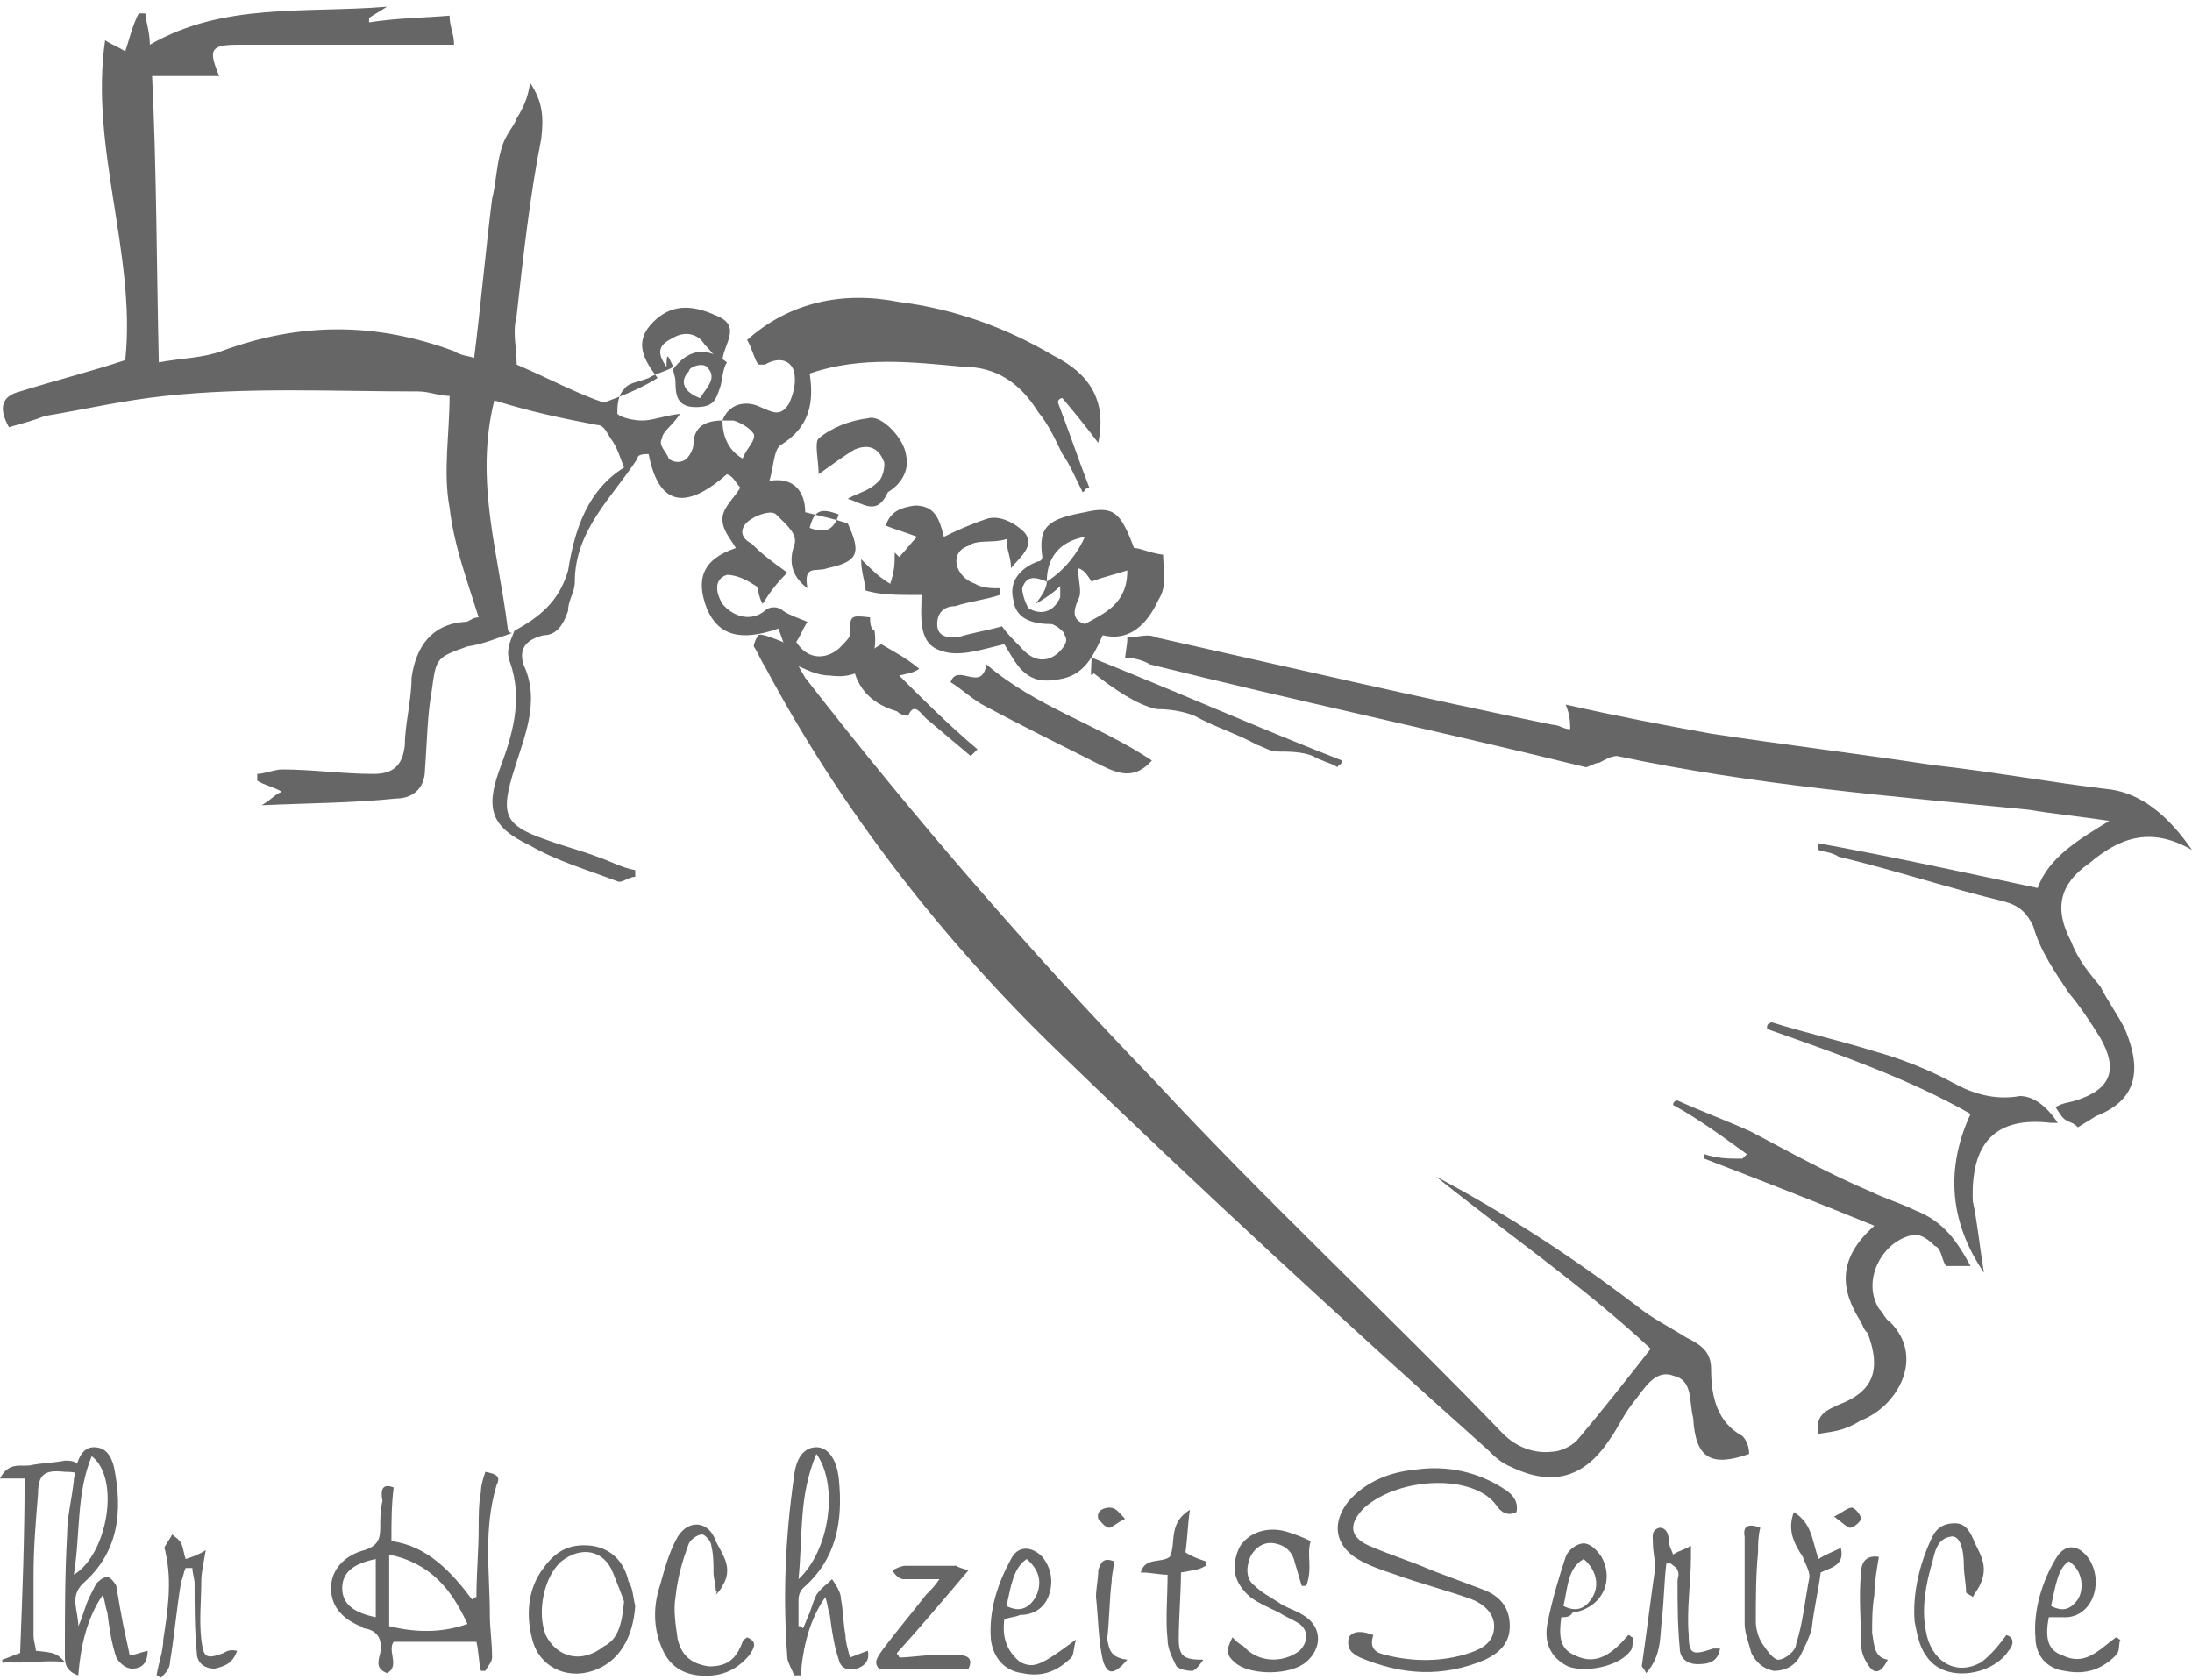 <?xml version="1.0" encoding="utf-8"?>
<!-- Generator: Adobe Illustrator 19.1.0, SVG Export Plug-In . SVG Version: 6.00 Build 0)  -->
<svg version="1.1" id="Layer_1" xmlns="http://www.w3.org/2000/svg" xmlns:xlink="http://www.w3.org/1999/xlink" x="0px" y="0px"
	 viewBox="18.2 25 98 75.1" style="enable-background:new 18.2 25 98 75.1;" xml:space="preserve">
<style type="text/css">
	.st0{fill:#666666;}
</style>
<path class="st0" d="M48.3,41.4c-0.3,0.2-0.8,0.3-1.1,0.5c-0.5,0.2-0.9,0.2-1.1,0.5c-0.3,0.3-0.3,0.8-0.3,1.1
	c0.2,0.2,0.8,0.3,1.1,0.3c0.5,0,0.9-0.2,1.7-0.3c-0.3,0.5-0.8,0.8-0.8,1.1c-0.2,0.3,0.2,0.6,0.3,0.9c0.2,0.2,0.6,0.2,0.8,0
	c0.2-0.2,0.3-0.5,0.3-0.6c0-0.8,0.5-1.1,1.3-1.1c0,0.6,0.2,1.3,0.9,1.7c0.2-0.5,0.6-0.8,0.5-1.1c-0.2-0.3-0.6-0.5-0.9-0.6
	c-0.2,0-0.3,0-0.5,0c0.3-0.8,1.1-0.9,1.7-0.6c0.5,0.2,0.9,0.5,1.3-0.2c0.2-0.5,0.3-0.9,0.2-1.4c-0.2-0.6-0.8-0.6-1.3-0.3
	c0,0-0.2,0-0.3,0c-0.2-0.3-0.3-0.8-0.5-1.1c1.9-1.7,4.3-2.2,6.8-1.7c2.4,0.3,4.7,1.1,6.9,2.4c1.6,0.8,2.4,2,2,3.9
	c-0.6-0.8-1.1-1.4-1.6-2c0,0-0.2,0-0.2,0.2c0.5,1.3,0.9,2.5,1.4,3.8c-0.2,0-0.2,0.2-0.3,0.2c-0.3-0.6-0.6-1.3-0.9-1.7
	c-0.3-0.6-0.6-1.3-1.1-1.9c-0.8-1.3-1.9-2-3.3-2c-2.2-0.2-4.6-0.5-6.9,0.3c0.2,1.3,0,2.4-1.3,3.2c-0.3,0.2-0.3,0.9-0.5,1.6
	c1.1-0.2,1.6,0.5,1.6,1.4c0.8,0.2,1.3,0.3,1.9,0.5l0,0c0.6,1.3,0.5,1.7-0.9,2c-0.5,0.2-1.1-0.2-0.9,0.9c-0.8-0.6-0.8-1.3-0.6-1.9
	c0.2-0.5-0.3-0.9-0.8-1.4c-0.2-0.2-0.8,0-1.1,0.2c-0.5,0.3-0.6,0.8,0,1.1c0.5,0.5,0.9,0.8,1.6,1.3c-0.5,0.5-0.8,0.9-1.1,1.4
	c-0.2-0.3-0.2-0.8-0.3-0.8c-0.3-0.2-0.8-0.5-1.3-0.5c-0.6,0.2-0.5,0.8-0.2,1.3c0.5,0.6,1.3,0.8,1.9,0.3c0.2-0.2,0.6-0.2,0.8,0
	c0.3,0.2,0.6,0.3,1.1,0.5c-0.2,0.3-0.3,0.6-0.5,0.9c0.5,0.8,1.3,0.8,1.9,0.3c0.2-0.2,0.5-0.5,0.5-0.6c0-0.9,0-0.9,0.9-0.8l0,0
	c0,0.2,0,0.5,0.2,0.6c0.2,1.4-0.6,2.2-2,2c-0.6,0-1.1-0.3-1.6-0.5l-0.2-0.2c-0.2-0.5-0.3-0.9-0.5-1.4c-1.7,0.6-2.7,0.3-3.2-0.9
	c-0.5-1.3-0.2-2.2,1.3-2.7c-0.3-0.5-0.6-0.8-0.6-1.3s0.5-0.9,0.8-1.4c-0.2-0.2-0.3-0.5-0.6-0.6c-1.6,1.4-3,1.7-3.5-0.9
	c-0.2,0-0.5,0-0.5,0.2c-1.1,1.7-2.8,3.2-2.8,5.5c0,0.5-0.3,0.8-0.3,1.3c-0.2,0.6-0.5,1.1-1.1,1.1c-0.8,0.2-1.1,0.6-0.9,1.3
	c0.8,1.7,0,3.3-0.5,5c-0.5,1.7-0.3,2.2,1.4,2.8c0.8,0.3,1.6,0.5,2.4,0.8c0.6,0.2,1.1,0.5,1.7,0.6c0,0.2,0,0.3,0,0.3
	c-0.3,0-0.6,0.3-0.8,0.2c-1.3-0.5-2.7-0.9-3.9-1.6c-1.7-0.8-2-1.6-1.4-3.3c0.6-1.6,1.1-3.2,0.5-4.9c-0.2-0.5,0-0.9,0.2-1.4
	c1.1-0.6,2-1.3,2.4-2.7c0.3-1.9,0.9-3.6,2.5-4.6c-0.2-0.5-0.3-0.9-0.6-1.3c-0.2-0.3-0.3-0.6-0.6-0.6c-1.6-0.3-3-0.6-4.6-1.1
	c-0.9,3.6,0.2,6.9,0.6,10.2c0,0.2,0.2,0.2,0.2,0.2c-0.6,0.2-1.3,0.5-2,0.6c-1.4,0.5-1.4,0.5-1.6,2c-0.2,1.1-0.2,2.2-0.3,3.5
	c0,0.8-0.5,1.3-1.3,1.3c-1.9,0.2-3.8,0.2-6,0.3c0.5-0.3,0.6-0.5,0.9-0.6c-0.3-0.2-0.8-0.3-1.1-0.5c0-0.2,0-0.2,0-0.3
	c0.3,0,0.8-0.2,1.1-0.2c1.4,0,2.7,0.2,4.1,0.2c0.8,0,1.3-0.3,1.4-1.3c0-0.9,0.3-2,0.3-3c0.2-1.4,0.9-2.4,2.4-2.5
	c0.2,0,0.3-0.2,0.6-0.2c-0.5-1.6-1.1-3.2-1.3-4.9c-0.3-1.6,0-3.3,0-5c-0.5,0-0.9-0.2-1.4-0.2c-3.8,0-7.6-0.2-11.3,0.2
	c-1.9,0.2-3.6,0.6-5.4,0.9c-0.5,0.2-0.9,0.3-1.6,0.5c-0.5-0.9-0.3-1.4,0.5-1.6c1.6-0.5,3.2-0.9,4.7-1.4c0.5-4.7-1.6-9.5-0.9-14.3
	c0.3,0.2,0.6,0.3,0.9,0.5c0.2-0.6,0.3-1.1,0.6-1.7c0.2,0,0.2,0,0.3,0c0,0.3,0.2,0.8,0.2,1.4c3.3-1.9,6.9-1.4,10.6-1.7
	c-0.3,0.2-0.5,0.3-0.8,0.5v0.2c1.3-0.2,2.4-0.2,3.6-0.3c0,0.5,0.2,0.8,0.2,1.3c-0.6,0-1.3,0-1.9,0c-2.5,0-5,0-7.7,0
	c-1.3,0-1.4,0.2-0.9,1.4c-0.9,0-1.9,0-3,0c0.2,4.1,0.2,8.4,0.3,12.8c1.1-0.2,2-0.2,2.8-0.5c3.5-1.3,6.9-1.3,10.4,0
	c0.3,0.2,0.6,0.2,0.9,0.3c0.3-2.4,0.5-4.7,0.8-7.1c0.2-0.8,0.2-1.7,0.5-2.5c0.2-0.5,0.5-0.8,0.6-1.1c0.3-0.5,0.5-0.9,0.6-1.6
	c0.6,0.9,0.6,1.6,0.5,2.5c-0.5,2.5-0.8,5.2-1.1,7.9c-0.2,0.8,0,1.4,0,2.2c1.4,0.6,2.7,1.3,3.9,1.7c0.8-0.3,1.6-0.6,2.4-1.1
	c-0.6-0.8-1.1-1.6-0.2-2.5c0.8-0.8,1.7-0.8,2.8-0.3c1.3,0.5,0.2,1.4,0.3,2.2c-0.3-0.3-0.5-0.6-0.8-0.9c-0.3-0.5-0.9-0.6-1.4-0.3
	c-0.6,0.3-0.8,0.6-0.3,1.3C48,40.6,48.1,41,48.3,41.4C48.3,41.5,48.3,41.4,48.3,41.4z M54.4,48.6c0.8,0.3,1.1,0,1.3-0.6
	C54.9,47.7,54.6,47.8,54.4,48.6z"/>
<path class="st0" d="M53.2,53.7l0.2,0.2c0.3,0.5,0.5,0.9,0.8,1.4c4.9,6.3,10.1,12.3,15.6,18c5,5.4,10.4,10.4,15.6,15.8
	c0.6,0.6,1.4,0.9,2.2,0.8c0.3,0,0.8-0.2,1.1-0.5c1.1-1.3,2.2-2.7,3.3-4.1c-3-2.8-6.5-5.2-9.6-7.7c3.2,1.7,6.1,3.6,9,5.8
	c0.6,0.5,1.4,0.9,2.2,1.4c0.6,0.3,1.1,0.6,1.1,1.4c0,1.3,0.3,2.4,1.4,3c0.2,0.2,0.3,0.5,0.3,0.8c-1.7,0.6-2.4,0.2-2.5-1.6
	c-0.2-0.8,0-1.7-0.9-1.9c-0.8-0.3-1.3,0.6-1.7,1.1c-0.5,0.6-0.8,1.3-1.1,1.7c-1.1,1.7-2.5,2.2-4.4,1.3c-0.5-0.2-0.8-0.5-1.1-0.8
	c-6.5-5.8-12.9-11.7-19.1-17.7c-5.2-5-9.8-10.9-13.2-17.3c-0.2-0.3-0.3-0.6-0.5-0.9c0,0,0-0.2,0.2-0.5
	C52.2,53.3,52.7,53.5,53.2,53.7z"/>
<path class="st0" d="M68.6,53.5c0.5,0,0.9-0.2,1.3,0c5.8,1.3,11.8,2.7,17.7,3.9c0.3,0,0.5,0.2,0.8,0.2c0-0.3,0-0.6-0.2-1.1
	c2.2,0.5,4.3,0.9,6.5,1.3c3.3,0.5,6.6,0.9,9.9,1.4c2.7,0.3,5.4,0.8,8,1.1c1.3,0.2,2.5,1.1,3.6,2.7c-1.9-1.1-3.3-0.5-4.6,0.6
	c-1.3,0.9-1.6,2-0.8,3.5c0.3,0.8,0.8,1.4,1.3,2c0.3,0.6,0.8,1.3,1.1,1.9c0.8,1.9,0.5,3.2-1.3,3.9c-0.3,0.2-0.5,0.3-0.8,0.5
	c-0.2-0.2-0.3-0.2-0.5-0.3s-0.3-0.3-0.5-0.6c0.3-0.2,0.6-0.2,0.9-0.3c1.6-0.5,1.9-1.4,1.1-2.8c-0.5-0.8-0.9-1.4-1.4-2
	c-0.6-0.9-1.3-1.9-1.6-3c-0.3-0.6-0.6-0.9-1.3-1.1c-2.5-0.6-4.9-1.4-7.4-2c-0.3-0.2-0.6-0.2-0.9-0.3c0-0.2,0-0.2,0-0.3
	c3.3,0.6,6.5,1.3,9.8,2c0.5-1.4,1.9-2.2,3.2-3c-1.3-0.2-2.4-0.3-3.6-0.5c-6.1-0.6-12.3-1.1-18.4-2.4c-0.3,0-0.6,0.2-0.8,0.3
	c-0.2,0-0.5,0.2-0.6,0.2c-6.5-1.6-13.1-3-19.5-4.6c-0.3-0.2-0.8-0.3-1.1-0.3C68.6,53.7,68.6,53.7,68.6,53.5z"/>
<path class="st0" d="M56.9,51.4L56.9,51.4c0-0.3-0.2-0.8-0.2-1.4c0.5,0.5,0.8,0.8,1.3,1.1c0.2-0.6,0.2-0.9,0.2-1.4l0.2,0.2
	c0.3-0.3,0.5-0.6,0.8-0.9c-0.5-0.2-0.9-0.3-1.4-0.5c0.2-0.6,0.6-0.8,1.3-0.9c0.9,0,1.1,0.6,1.3,1.4c0.6-0.3,1.3-0.6,1.9-0.8
	s1.3,0.2,1.7,0.6c0.5,0.6-0.2,1.1-0.6,1.6c0-0.5-0.2-0.8-0.2-1.3c-0.6,0.2-1.3,0-1.7,0.3c-0.9,0.3-0.6,1.4,0.3,1.7
	c0.3,0.2,0.8,0.2,1.1,0.2c0,0.2,0,0.2,0,0.3c-0.6,0.2-1.4,0.3-2,0.5c-0.5,0-0.8,0.3-0.8,0.8c0,0.6,0.5,0.6,0.9,0.6
	c0.6-0.2,1.3-0.3,2-0.5c0.2,0.3,0.5,0.6,0.8,0.9c0.5,0.6,1.1,0.8,1.7,0.3c0.2-0.2,0.5-0.5,0.3-0.8c0-0.2-0.5-0.5-0.6-0.5
	c-0.8,0-1.6-0.2-1.7-1.1c-0.2-0.8,0.3-1.4,1.1-1.7c0.2,0,0.2-0.2,0.2-0.2c-0.2-1.4,0.3-1.7,1.9-2c1.3-0.3,1.6,0,2.2,1.6
	c0.3,0,0.6,0.2,1.3,0.3c0,0.6,0.2,1.4-0.2,2c-0.5,1.1-1.3,1.9-2.5,1.6c-0.5,1.1-0.9,1.9-2.2,2c-1.3,0.2-1.7-0.8-2.2-1.6
	c-0.9,0.2-2,0.6-2.8,0.3c-1.1-0.3-0.9-1.6-0.9-2.5C58.2,51.6,57.6,51.6,56.9,51.4z M65,51c-0.5-0.2-0.9-0.3-1.1,0.3
	c0,0.3,0.2,0.8,0.3,0.9c0.5,0.3,1.1,0.2,1.4-0.5c0-0.2,0-0.3,0-0.5c-0.3,0.3-0.6,0.5-1.1,0.8C64.8,51.6,65,51.3,65,51
	c0.8-0.5,1.4-1.3,1.7-2C65.6,49.2,65,49.9,65,51z M67,51c-0.2-0.3-0.3-0.5-0.6-0.6c0,0.6,0.2,1.1,0,1.4c-0.2,0.5-0.3,0.9,0.3,1.1
	c0.9-0.5,1.9-0.9,1.9-2.4C68,50.7,67.5,50.8,67,51z"/>
<path class="st0" d="M35.8,91.5c-0.1,0.8-0.1,1.5-0.1,2.4c1.6,0.2,2.7,1.4,3.6,2.6c0.1,0,0.1-0.1,0.2-0.1c0-1,0.1-2.1,0.1-3.1
	c0-0.5,0-1.1,0.1-1.6c0-0.3,0.1-0.6,0.2-0.9c0.5,0.1,0.7,0.2,0.5,0.6c-0.6,2-0.3,3.9-0.3,5.8c0,0.6,0.1,1.2,0.1,1.9
	c0,0.2-0.2,0.4-0.3,0.6c-0.1,0-0.2,0-0.2,0c-0.1-0.4-0.1-0.9-0.2-1.3c-1.2,0-2.5,0-3.7,0c-0.3,0.4,0.3,1.1-0.3,1.4
	c-0.5-0.2-0.4-0.5-0.3-0.9c0.1-0.6-0.1-1-0.7-1.1c-0.1,0-0.1-0.1-0.2-0.1c-0.7-0.3-1.3-0.8-1.3-1.7c0-0.9,0.7-1.5,1.5-1.7
	c0.6-0.2,0.7-0.5,0.7-1c0-0.4,0-0.8,0.1-1.2C35.2,91.6,35.3,91.3,35.8,91.5z M35.6,94.5c0,1.1,0,2.2,0,3.2c1.2,0.3,2.4,0.3,3.5-0.1
	C38.4,96.1,37.5,94.9,35.6,94.5z M35,94.7c-1,0.2-1.5,0.6-1.5,1.3c0,0.7,0.5,1.1,1.5,1.3C35,96.4,35,95.6,35,94.7z"/>
<path class="st0" d="M79.6,98.1c-0.2,0.6,0.1,0.8,0.6,0.9c1.2,0.3,2.5,0.3,3.7-0.1c0.6-0.2,1.1-0.5,1.1-1.2c0-0.6-0.5-1-1-1.2
	c-1.1-0.4-2.3-0.7-3.4-1.1c-0.6-0.2-1.2-0.4-1.7-0.7c-1-0.6-1.2-1.6-0.4-2.6c0.8-0.9,1.9-1.3,3-1.4c1.4-0.2,2.8,0.1,4,0.9
	c0.3,0.2,0.6,0.5,0.5,1c-0.4,0.2-0.7,0-0.9-0.3c-1-1.4-4.3-1.3-5.9,0.1c-0.7,0.7-0.7,1.3,0.2,1.7c0.9,0.4,1.9,0.7,2.8,1.1
	c0.8,0.3,1.6,0.6,2.4,0.9c0.7,0.3,1.1,0.8,1.1,1.6c0,0.8-0.5,1.2-1.1,1.5c-1.9,0.8-3.7,0.7-5.6-0.1c-0.4-0.2-0.6-0.4-0.5-0.9
	C78.7,97.9,79.1,97.9,79.6,98.1z"/>
<path class="st0" d="M56.2,99.1c0.3-0.1,0.5-0.2,0.8-0.3c0.1,0.5-0.2,0.7-0.5,0.8c-0.4,0.1-0.7,0-0.8-0.4c-0.2-0.6-0.3-1.2-0.4-2
	c-0.1-0.3-0.1-0.5-0.2-0.8c-0.7,1-1,2.2-1.1,3.5c-0.1,0-0.2,0-0.3,0c-0.1-0.3-0.3-0.6-0.3-0.8c-0.2-2.7-0.1-5.3,0.3-8.1
	c0.1-0.9,0.5-1.3,1-1.3c0.5,0,0.9,0.5,1,1.4c0.2,1.9-0.1,3.6-1.6,4.9c-0.1,0.1-0.2,0.3-0.2,0.5c0,0.4,0,0.8,0,1.2
	c0.1,0,0.1,0,0.2,0.1c0.1-0.2,0.2-0.5,0.3-0.7c0.1-0.3,0.2-0.6,0.3-0.8c0.2-0.3,0.5-0.5,0.7-0.7c0.2,0.3,0.4,0.6,0.4,0.9
	c0.1,0.5,0.1,1.1,0.2,1.6C56,98.4,56.1,98.7,56.2,99.1z M54.7,90c-0.8,1.9-0.6,3.6-0.8,5.6C55.3,94.3,55.7,91.4,54.7,90z"/>
<path class="st0" d="M24.8,98.8c0,0.6-0.3,0.8-0.7,0.8c-0.3,0-0.6-0.3-0.7-0.5c-0.2-0.6-0.3-1.2-0.4-2c-0.1-0.3-0.1-0.5-0.2-0.8
	c-0.7,1-1,2.3-1.1,3.6c-0.6-0.2-0.6-0.6-0.6-0.9c0-1.9,0-3.6,0.1-5.4c0-0.8,0.2-1.5,0.3-2.4c0-0.2,0.1-0.4,0.1-0.6
	c0.1-0.4,0.3-0.9,0.8-0.9c0.6,0,0.8,0.5,0.9,0.9c0.4,2,0.2,3.8-1.4,5.2c-0.6,0.6-0.2,1.2-0.2,1.9c0.2-0.4,0.3-0.9,0.5-1.3
	c0.1-0.2,0.2-0.4,0.3-0.6c0.1-0.1,0.3-0.3,0.5-0.3c0.1,0,0.3,0.2,0.4,0.4c0.1,0.6,0.2,1.2,0.3,1.7s0.2,0.9,0.3,1.4
	C24.2,99,24.4,98.9,24.8,98.8z M21.5,95.4c1.5-0.9,2.1-4.3,0.8-5.3C21.6,91.8,21.8,93.6,21.5,95.4z"/>
<path class="st0" d="M99.5,89.1c-0.2-0.9,0.5-1.1,0.9-1.3c1.6-0.6,1.9-1.6,1.3-3.2c-0.2-0.2-0.2-0.3-0.3-0.5
	c-0.9-1.4-1.1-2.8,0.6-4.3c-2.7-1.1-5-2-7.6-3v-0.2c0.6,0.2,1.1,0.2,1.7,0.2l0.2-0.2c-1.1-0.8-2.2-1.6-3.3-2.2c0,0,0-0.2,0.2-0.2
	c1.1,0.5,2.2,0.9,3.3,1.4c1.7,0.9,3.5,1.9,5.4,2.7c0.6,0.3,1.3,0.5,1.9,0.8c1.3,0.5,1.9,1.4,2.5,2.5c-0.5,0-0.8,0-1.1,0
	c-0.2-0.3-0.2-0.8-0.5-0.9c-0.3-0.3-0.6-0.5-0.9-0.5c-1.4,0.2-2.4,2-1.6,3.3c0.2,0.2,0.3,0.5,0.5,0.6c1.6,1.6,0.3,3.8-1.3,4.4
	C100.6,89,100.1,89,99.5,89.1z"/>
<path class="st0" d="M73.3,98.2c0.2,0.2,0.3,0.3,0.5,0.4c0.6,0.7,1.7,0.8,2.5,0.2c0.4-0.4,0.4-0.9,0-1.2c-0.3-0.2-0.6-0.3-0.9-0.5
	c-0.4-0.2-0.9-0.4-1.3-0.7c-0.7-0.6-0.9-1.3-0.5-2.2c0.4-0.7,1.3-1,2.2-0.7c0.3,0.1,0.6,0.2,1,0.4c-0.2,0.6,0.1,1.2-0.2,2
	c-0.1,0-0.2,0-0.2,0c-0.1-0.3-0.2-0.7-0.3-1c-0.1-0.5-0.4-0.8-0.9-0.9c-0.5-0.1-0.9,0.2-1.1,0.6c-0.2,0.5-0.2,1,0.2,1.3
	c0.3,0.3,0.7,0.5,1,0.7c0.4,0.3,0.9,0.4,1.3,0.7c0.7,0.5,0.7,1.4,0,2c-0.7,0.6-2.4,0.6-3.1,0.1C73,99,73,98.8,73.3,98.2z"/>
<path class="st0" d="M98.4,92.6c0.8,0.5,0.8,1.2,1.1,2.1c0.3-0.2,0.6-0.3,1-0.5c0.2,0.8-0.5,0.9-0.9,1.1c-0.1,0.8-0.3,1.6-0.4,2.5
	c-0.1,0.4-0.3,0.8-0.5,1.2c-0.2,0.4-0.6,0.7-1.2,0.7c-0.5-0.1-0.8-0.4-1-0.8c-0.1-0.4-0.3-0.9-0.3-1.3c0-1,0-2.2,0-3.2
	c0-0.3,0-0.5,0-0.7c-0.1-0.5,0.2-0.6,0.7-0.4c-0.1,0.4-0.1,0.7-0.1,1.1c-0.1,1-0.1,2.1-0.1,3.1c0,0.3,0.1,0.7,0.3,1
	c0.2,0.3,0.5,0.7,0.7,0.7c0.3,0,0.8-0.4,0.8-0.7c0.3-0.9,0.4-2,0.6-3c0-0.3-0.2-0.6-0.3-0.9C98.4,94,98.1,93.4,98.4,92.6z"/>
<path class="st0" d="M46.6,96.8c-0.1,1.4-0.7,2.5-1.9,2.9c-1.2,0.4-2.4-0.2-2.7-1.4c-0.3-1.1-0.2-2.3,0.5-3.2c0.5-0.7,1.1-1.1,2.1-1
	c0.9,0.1,1.5,0.7,1.7,1.6C46.5,96,46.5,96.4,46.6,96.8z M46.1,96.6c-0.1-0.3-0.3-0.8-0.5-1.3c-0.4-1-1.4-1.2-2.3-0.5
	c-0.8,0.7-1.1,2.3-0.7,3.3c0.5,1,1.6,1.3,2.6,0.5C45.8,98.3,46,97.7,46.1,96.6z"/>
<path class="st0" d="M107.9,98.1c0.4,0.1,0.3,0.5,0.1,0.7c-0.7,1.1-2.9,1.5-3.7,0.2c-0.3-0.4-0.4-1-0.5-1.5
	c-0.1-1.2,0.2-2.5,0.7-3.6c0.2-0.5,0.5-0.8,1.1-0.8c0.5,0,0.7,0.4,0.9,0.9c0.3,0.6,0.6,1.1,0.2,1.9c-0.1,0.2-0.2,0.3-0.3,0.5
	c-0.1-0.1-0.2-0.1-0.3-0.2c0-0.4-0.1-0.8-0.1-1.2c0-0.8-0.2-1.4-0.6-1.3c-0.6,0.1-0.7,0.7-0.8,1.1c-0.3,1-0.5,2.1-0.3,3.1
	c0.2,1.3,1.3,2.1,2.5,1.4C107.3,98.9,107.6,98.5,107.9,98.1z"/>
<path class="st0" d="M50.2,96.1c0-0.3-0.1-0.5-0.1-0.8c0-0.4,0-0.8-0.1-1.2c0-0.2-0.3-0.5-0.4-0.5c-0.2,0-0.5,0.2-0.6,0.4
	c-0.3,0.8-0.5,1.5-0.6,2.4c-0.1,0.6,0,1.2,0.1,1.9c0.2,0.8,0.7,1.1,1.4,1.2c0.8,0,1.2-0.3,1.5-1.1c0-0.1,0.1-0.1,0.2-0.2
	c0.5,0.2,0.3,0.5,0.1,0.8c-0.6,0.7-1.3,1-2.3,0.9c-0.8-0.1-1.3-0.5-1.6-1.2c-0.4-0.9-0.4-1.9-0.1-2.8c0.2-0.7,0.4-1.5,0.8-2.2
	c0.5-0.8,1.4-0.7,1.7,0.2c0.3,0.6,0.8,1.2,0.3,2c-0.1,0.2-0.2,0.3-0.3,0.4C50.3,96.1,50.2,96.1,50.2,96.1z"/>
<path class="st0" d="M18.3,99.2c0.3-0.1,0.5-0.2,0.8-0.3c0.1-2.6,0.2-5.1,0.2-7.8c-0.3,0-0.7,0-1.1,0c0.4-0.8,1-0.5,1.4-0.6
	c0.5-0.1,1-0.1,1.5-0.2c0.3,0,0.7,0,0.7,0.6c-0.3-0.1-0.5-0.1-0.7-0.1c-0.9-0.1-1.2,0.1-1.2,1c-0.1,1.2-0.2,2.4-0.2,3.6
	c0,0.9,0,1.8,0,2.7c0,0.3,0.1,0.5,0.1,0.7c0.9,0.1,0.9,0.1,1.3,0.5c-1-0.1-1.8,0.1-2.7,0C18.3,99.4,18.3,99.3,18.3,99.2z"/>
<path class="st0" d="M28.8,98.8c-0.2,0.6-0.6,0.7-1,0.8c-0.5,0-0.8-0.3-0.8-0.7c-0.1-1-0.1-2.1-0.1-3.1c0-0.2-0.1-0.5-0.1-0.7
	c-0.1,0-0.2,0-0.3,0c-0.1,0.2-0.1,0.4-0.2,0.6c-0.2,1.2-0.3,2.4-0.5,3.6c0,0.3-0.2,0.5-0.4,0.7c-0.1,0-0.1-0.1-0.2-0.1
	c0.1-0.6,0.3-1.1,0.3-1.6c0.2-1.3,0.4-2.6,0.1-3.9c0-0.1-0.1-0.2,0-0.3c0.1-0.2,0.2-0.3,0.3-0.5c0.1,0.1,0.3,0.2,0.4,0.4
	c0.1,0.2,0.1,0.4,0.2,0.7c0.3-0.1,0.6-0.2,0.9-0.4c-0.1,0.6-0.2,1-0.2,1.4c0,0.8-0.1,1.7,0,2.6c0.1,0.8,0.2,0.9,1,0.6
	C28.5,98.7,28.7,98.8,28.8,98.8z"/>
<path class="st0" d="M93,94.5c0.3-0.2,0.5-0.2,0.8-0.4c0,0.2,0,0.4,0,0.5c0,1.1-0.2,2.4-0.1,3.5c0,0.9,0.2,0.9,1.1,0.6
	c0.1,0,0.2,0,0.3,0c-0.1,0.6-0.5,0.7-1,0.7c-0.5,0-0.8-0.3-0.8-0.7c-0.1-1-0.1-2.1-0.1-3c0-0.2,0.1-0.3,0-0.5c0-0.1-0.2-0.2-0.3-0.3
	c-0.1,0-0.1,0-0.2,0c-0.1,0.8-0.1,1.6-0.2,2.5c-0.1,0.8,0,1.6-0.7,2.4c-0.1-0.2-0.2-0.3-0.2-0.3c0.2-1.4,0.4-3,0.6-4.4
	c0-0.4-0.1-0.7-0.1-1.1c0-0.3-0.1-0.6,0.3-0.7c0.3,0,0.4,0.3,0.4,0.5C92.8,94.1,92.9,94.2,93,94.5z"/>
<path class="st0" d="M61.5,95.2c-1.1,1.3-2.2,2.6-3.2,3.7c0,0.1,0.1,0.1,0.1,0.2c0.5,0,1-0.1,1.5-0.1c0.4,0,0.8,0,1.2,0
	c0.4,0,0.6,0.2,0.4,0.6c-1.3,0-2.7,0-4,0c-0.3-0.3,0-0.6,0.2-0.9c0.6-0.8,1.2-1.5,1.9-2.4c0.2-0.2,0.4-0.4,0.6-0.7
	c-0.6,0-1.1,0-1.6,0c-0.2,0-0.4-0.2-0.5-0.4c0.2-0.1,0.4-0.2,0.6-0.2c0.7,0,1.4,0,2.3,0C60.9,95,61.1,95.1,61.5,95.2z"/>
<path class="st0" d="M109.8,97.3c-0.2,1,0,1.5,0.6,1.7c1,0.5,1.6-0.2,2.4-0.8c0.1,0,0.1,0.1,0.2,0.1c-0.1,0.2,0,0.5-0.2,0.7
	c-0.6,0.6-1.3,0.9-2.3,0.7c-0.8-0.1-1.3-0.7-1.3-1.5c-0.1-1.2,0.3-2.5,0.9-3.5c0.4-0.7,1-0.7,1.5,0c0.7,1.1,0.1,2.7-1.2,2.6
	C110.2,97.3,110.1,97.3,109.8,97.3z M109.9,96.8c0.6,0.3,0.9,0.1,1.2-0.3c0.3-0.5,0.2-1.3-0.4-1.7C110.2,95.1,110.1,95.9,109.9,96.8
	z"/>
<path class="st0" d="M63.1,97.4c-0.1,0.8,0.1,1.4,0.7,1.9c0.6,0.3,0.9,0.2,2.5-1c-0.1,0.4-0.1,0.7-0.2,0.8c-0.6,0.6-1.3,0.9-2.2,0.7
	c-0.8-0.1-1.3-0.7-1.4-1.5c-0.1-1.3,0.3-2.5,0.9-3.6c0.3-0.6,0.9-0.6,1.4-0.1c0.4,0.5,0.5,1.1,0.3,1.7s-0.7,0.9-1.3,0.9
	C63.6,97.3,63.3,97.3,63.1,97.4z M63.2,96.8c0.6,0.3,1,0.1,1.3-0.4c0.3-0.6,0.2-1.2-0.4-1.7C63.5,95.1,63.4,95.9,63.2,96.8z"/>
<path class="st0" d="M88,97.3c-0.1,0.8-0.1,1.4,0.6,1.7c1,0.5,1.7-0.1,2.4-0.9c0.1,0,0.1,0.1,0.2,0.1c0,0.2,0,0.5-0.1,0.6
	c-0.5,0.7-2,1-2.8,0.7c-0.8-0.4-1.1-1.1-0.9-2c0.2-1,0.5-2,0.8-2.9c0.1-0.3,0.5-0.6,0.8-0.6c0.3,0,0.6,0.3,0.8,0.6
	c0.6,1.1,0,2.3-1.3,2.5C88.4,97.3,88.2,97.3,88,97.3z M88.1,96.8c0.6,0.3,1,0.1,1.3-0.4c0.3-0.5,0.2-1.2-0.4-1.7
	C88.3,95.1,88.3,95.9,88.1,96.8z"/>
<path class="st0" d="M110.2,75.2c-0.2,0-0.3,0-0.3,0c-2.5-0.3-3.6,0.9-3.5,3.5c0.2,0.9,0.3,2,0.5,3.2c-1.3-1.9-1.9-4.3-0.6-7.1
	c-2.8-1.6-6-2.7-9.1-3.8c0-0.2,0-0.2,0.2-0.3c1.6,0.5,3,0.8,4.6,1.3c1.1,0.3,2.4,0.8,3.5,1.4c0.9,0.5,1.9,0.8,3,0.6
	C109,74,109.6,74.3,110.2,75.2z"/>
<path class="st0" d="M71,95.3c0,0.9-0.1,2-0.1,3c0,0.8,0.3,0.9,1.1,0.9c-0.2,0.3-0.4,0.5-0.5,0.5c-0.3,0-0.6-0.1-0.7-0.2
	c-0.2-0.4-0.4-0.8-0.4-1.2c-0.1-0.9,0-1.9,0-2.9c-0.4,0-0.7-0.1-1.2-0.1c0.2-0.7,0.9-0.4,1.3-0.7c0.3-0.6-0.1-1.5,0.9-2.1
	c-0.1,0.6-0.1,1.2-0.2,1.9c0.3,0.2,0.6,0.3,0.9,0.4c0,0.1,0,0.1,0,0.2C71.8,95.2,71.5,95.2,71,95.3z"/>
<path class="st0" d="M67,54.4C71,56,74.6,57.6,78.2,59c0,0.2-0.2,0.2-0.2,0.3c-0.3-0.2-0.8-0.3-1.1-0.5c-0.5-0.2-1.1-0.2-1.6-0.2
	c-0.3,0-0.6-0.2-0.9-0.3c-0.9-0.5-1.9-0.8-2.8-1.3c-0.5-0.2-1.1-0.3-1.7-0.3c-0.9-0.2-1.9-0.9-2.8-1.6C66.9,55.4,67,54.9,67,54.4z"
	/>
<path class="st0" d="M69.7,59C68.8,60,68,59.5,67,59c-1.6-0.8-3.2-1.6-4.7-2.4c-0.6-0.3-1.1-0.8-1.6-1.1c0.3-0.9,1.4,0.5,1.6-0.8
	C64.5,56.6,67.3,57.4,69.7,59z"/>
<path class="st0" d="M56.3,54.6c0.5-0.3,0.8-0.5,1.3-0.8c0.5,0.3,1.1,0.6,1.7,1.1c-0.3,0.2-0.5,0.2-0.9,0.3c1.1,1.1,2.2,2.2,3.5,3.3
	c-0.2,0.2-0.2,0.2-0.3,0.3c-0.6-0.5-1.3-1.1-1.9-1.6c-0.3-0.2-0.6-0.9-0.9-0.2c0,0-0.3,0-0.5-0.2C57.3,56.5,56.5,55.9,56.3,54.6z"/>
<path class="st0" d="M56.1,47.3c0.5-0.3,0.9-0.3,1.4-0.8c0.2-0.2,0.3-0.8,0.2-0.9c-0.2-0.5-0.6-0.8-1.3-0.5
	c-0.5,0.3-0.9,0.6-1.6,1.1c0-0.6-0.2-1.4,0-1.6c0.6-0.5,1.4-0.8,2.2-0.9c0.6-0.2,1.6,0.9,1.7,1.6c0.2,0.8-0.3,1.4-0.8,1.7
	C57.4,48.1,56.8,47.5,56.1,47.3L56.1,47.3z"/>
<path class="st0" d="M68.6,99.2c-0.6,0.7-0.9,0.7-1.1,0c-0.2-0.9-0.2-1.9-0.3-2.8c0-0.4,0.1-0.8,0.1-1.2c0.1-0.3,0.2-0.6,0.7-0.4
	c0,0.3-0.1,0.6-0.1,0.9c-0.1,0.8-0.1,1.7-0.2,2.6C67.8,98.7,67.8,99.1,68.6,99.2z"/>
<path class="st0" d="M102.6,99.2c-0.3,0.6-0.6,0.7-0.9,0.2c-0.2-0.3-0.3-0.6-0.3-1c0-1-0.1-2.1,0-3c0-0.4,0.1-0.9,0.8-0.8
	c-0.1,0.6-0.2,1.2-0.2,1.7c-0.1,0.6-0.1,1.1-0.1,1.7C102,98.6,102,99.1,102.6,99.2z"/>
<path class="st0" d="M48.3,41.5c0.6-0.8,1.4-1.1,2.4-0.3c-0.2,0.3-0.2,0.8-0.3,1.1c-0.2,0.6-0.3,0.9-1.1,0.9c-0.8,0-0.9-0.5-0.9-1.1
	C48.4,41.8,48.3,41.7,48.3,41.5L48.3,41.5z M49.5,42.8c0.3-0.5,0.8-0.9,0.3-1.4c-0.2-0.2-0.8,0-0.8,0.2C48.6,42,48.7,42.5,49.5,42.8
	z"/>
<path class="st0" d="M100.2,92.8c0.4-0.2,0.6-0.4,0.8-0.4c0.1,0,0.4,0.3,0.4,0.5c0,0.1-0.3,0.4-0.5,0.4
	C100.8,93.3,100.6,93.1,100.2,92.8z"/>
<path class="st0" d="M68.5,92.9c-0.4,0.2-0.6,0.4-0.7,0.4c-0.2,0-0.4-0.3-0.5-0.4c-0.1-0.4,0.3-0.5,0.5-0.5
	C68.1,92.4,68.2,92.6,68.5,92.9z"/>
</svg>
